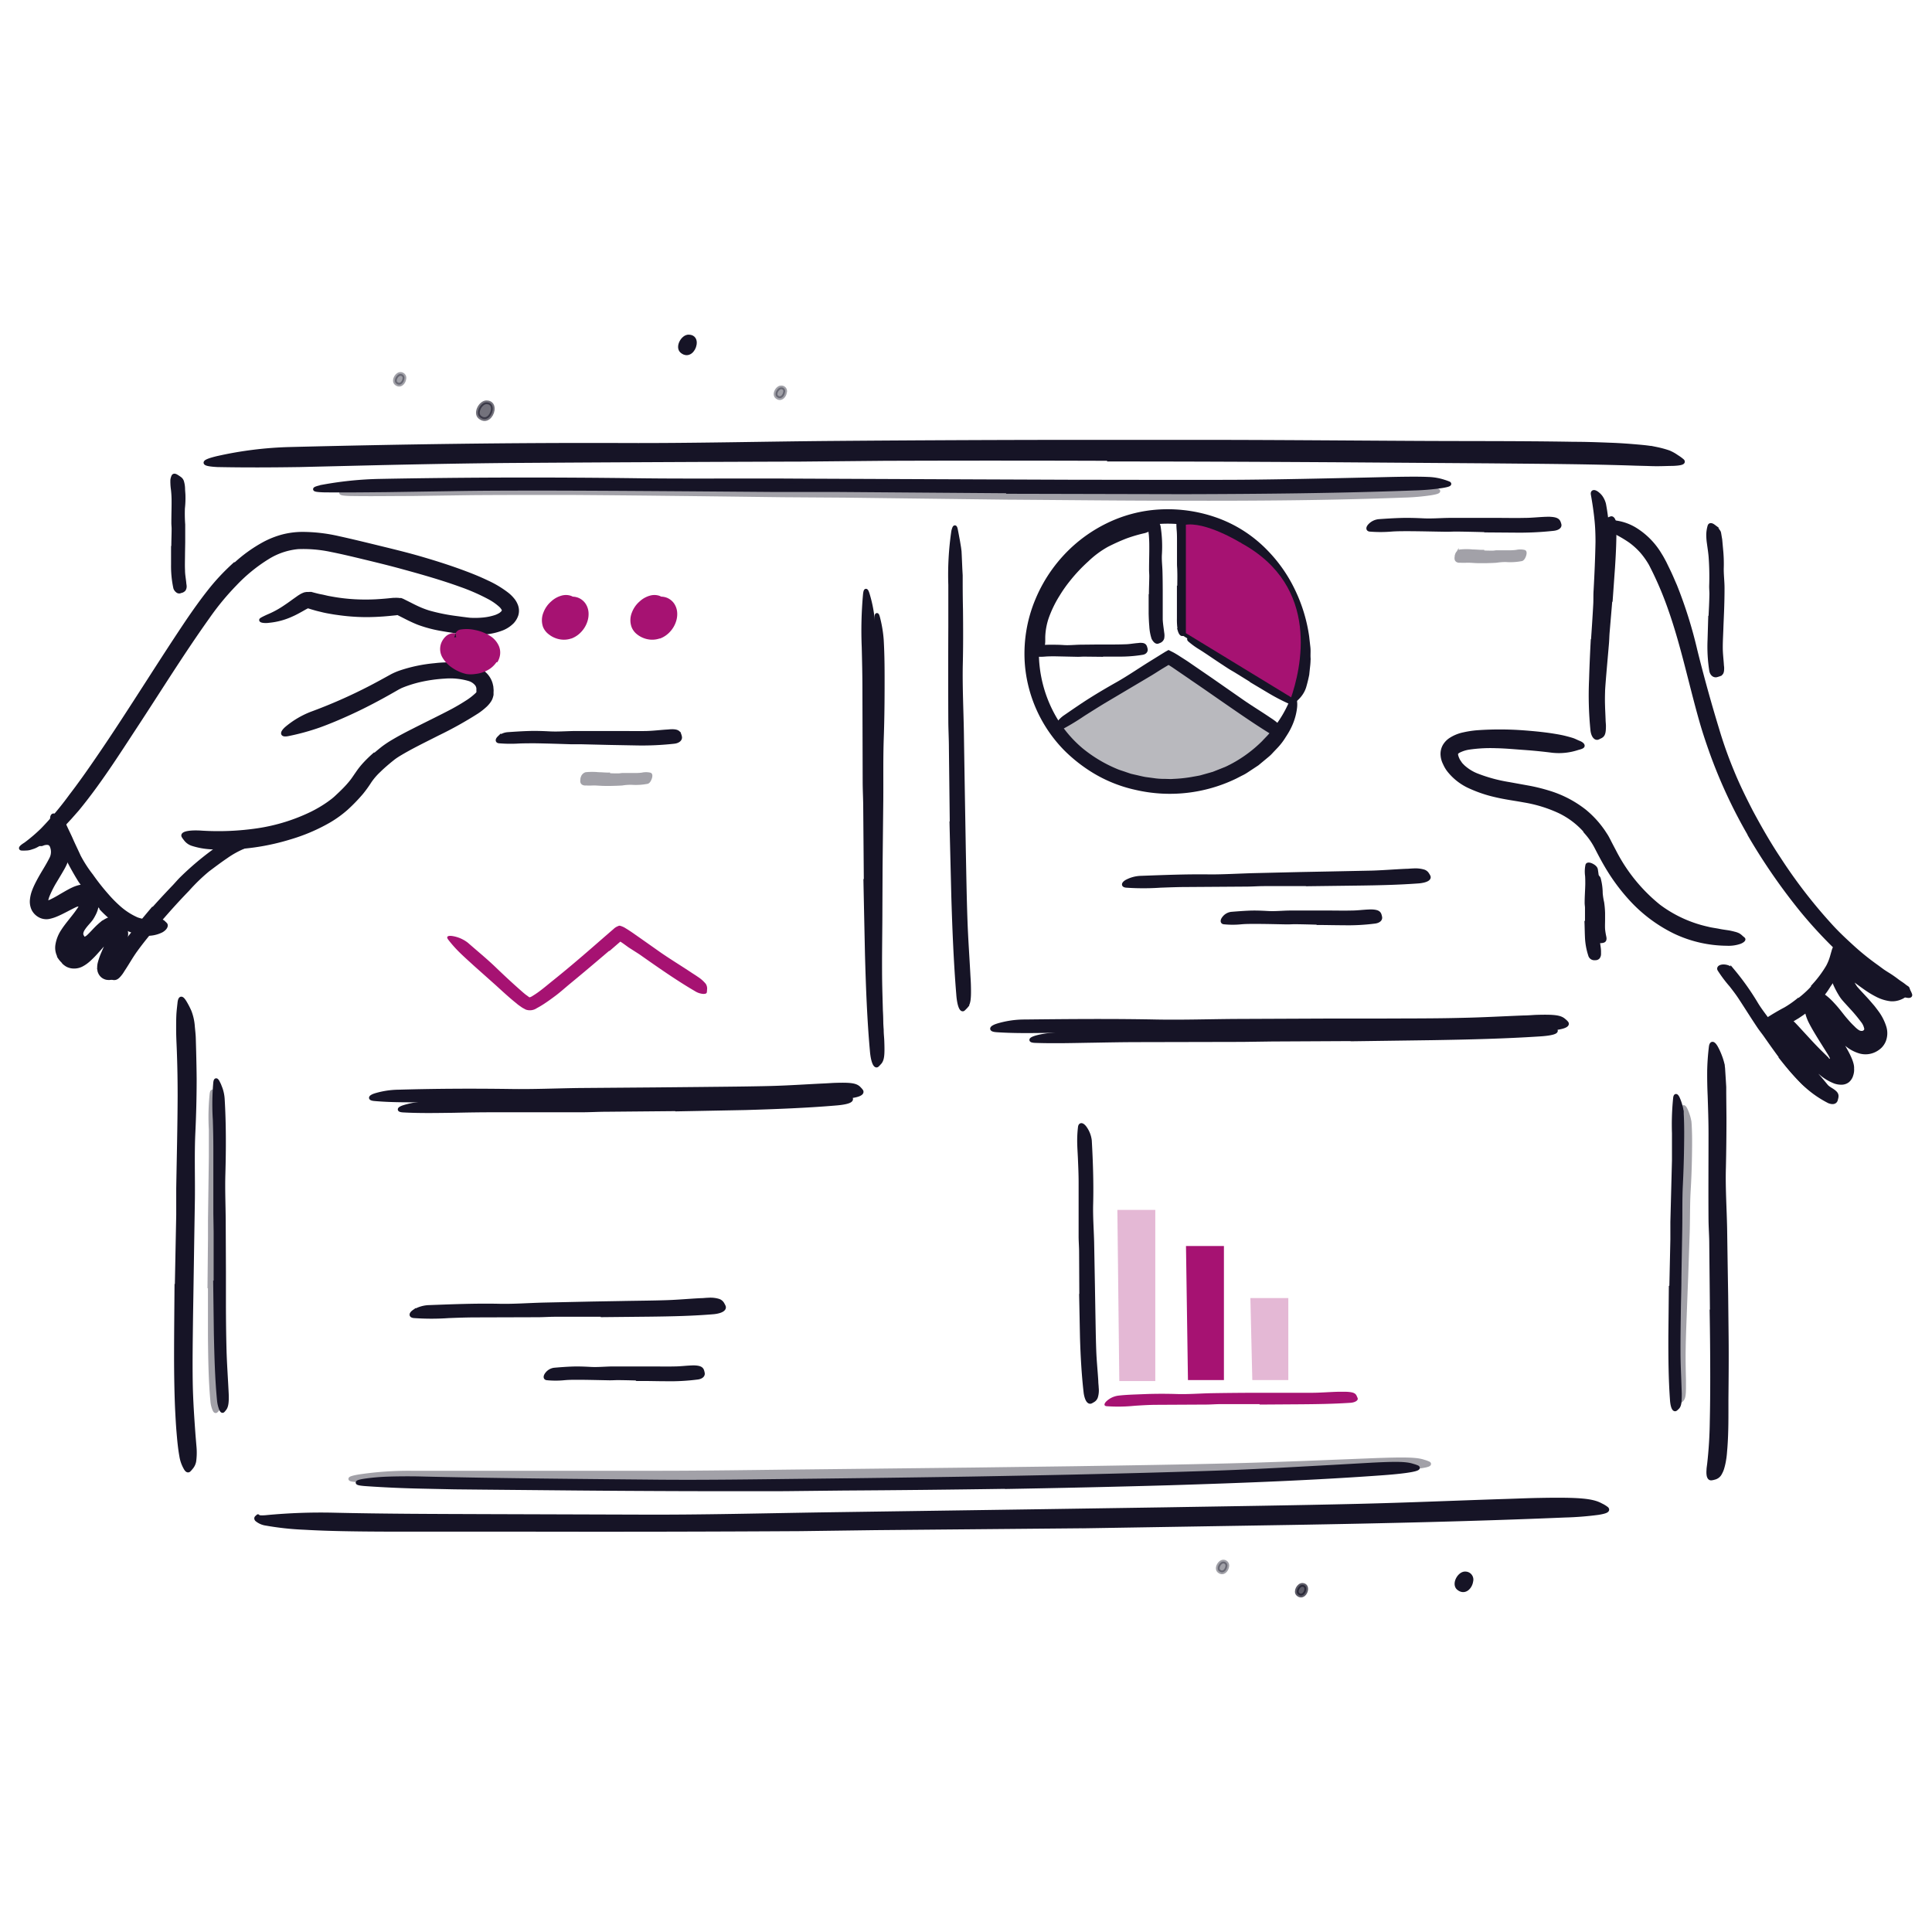 <?xml version="1.0" encoding="UTF-8" standalone="no"?>
<svg xmlns:inkscape="http://www.inkscape.org/namespaces/inkscape" xmlns:sodipodi="http://sodipodi.sourceforge.net/DTD/sodipodi-0.dtd" xmlns="http://www.w3.org/2000/svg" xmlns:svg="http://www.w3.org/2000/svg" xmlns:rdf="http://www.w3.org/1999/02/22-rdf-syntax-ns#" xmlns:cc="http://creativecommons.org/ns#" xmlns:dc="http://purl.org/dc/elements/1.1/" width="520" height="520" viewBox="0 0 520 520" version="1.1" id="svg1605">
  <defs id="defs1446">
    <style id="style1444">.cls-1,.cls-2,.cls-4,.cls-5,.cls-6,.cls-7{fill:#231f20;}.cls-1,.cls-7{opacity:0.3;}.cls-3,.cls-5{opacity:0.4;}.cls-4{opacity:0.6;}.cls-6{opacity:0.7;}.cls-7{stroke:#231f20;stroke-miterlimit:10;}</style>
  </defs>
  <title id="title1448">Notioly New upgrade</title>
  <g id="n.121_Webflow" data-name="n.121 Webflow" style="stroke:#253876;stroke-opacity:1;fill:#161426;fill-opacity:1">
    <path class="cls-1" d="M283.78,196.27,314.26,176l30.48,21.63S310.3,228.64,283.78,196.27Z" id="path1450" style="stroke:#161426;stroke-opacity:1;fill:#161426;fill-opacity:1"></path>
    <path class="cls-2" d="M47.55,346.41,47.93,327c0-2.36,0-4.72,0-7.07.14-8.32.35-16.63.38-24.94,0-3.69-.05-7.4-.18-11.06-.06-2.34-.23-4.7-.22-7.05,0-1.18,0-2.36.05-3.54s.21-2.36.33-3.53c.2-1.48.7-1.3,1.45-.08a21.84,21.84,0,0,1,1.31,2.53,13.85,13.85,0,0,1,.86,3.66c.09,1.2.26,2.4.29,3.6l.1,3.61c.06,2.4.11,4.81.13,7.22,0,4.82-.12,9.65-.35,14.5-.27,5.81-.06,11.84-.12,17.77q-.16,9.78-.31,19.56-.09,6-.19,12c-.07,6.07-.18,12.18-.08,18.2.09,4.68.41,9.27.74,13.86l.25,3a17.4,17.4,0,0,1-.06,4,3.65,3.65,0,0,1-.91,1.87,4.86,4.86,0,0,1-.55.61c-.31.22-.64,0-1-.7a9.39,9.39,0,0,1-1.08-3.16c-.38-2.09-.57-4.21-.75-6.33s-.29-4.29-.4-6.45c-.19-4.34-.25-8.72-.27-13.11,0-6.52.07-13.07.12-19.6Z" id="path1452" style="stroke:#161426;stroke-opacity:1;fill:#161426;fill-opacity:1"></path>
    <path class="cls-2" d="M46.61,147.08c0-1.58.08-3.16.08-4.75,0-.57-.08-1.15-.07-1.73,0-2,.08-4.08.06-6.12a27,27,0,0,0-.17-2.71,14.59,14.59,0,0,1-.15-1.74,8.65,8.65,0,0,1,0-.88,3.71,3.71,0,0,1,.25-.89c.15-.38.49-.33,1,0a10.41,10.41,0,0,1,.87.59,1.66,1.66,0,0,1,.56.86,7.33,7.33,0,0,1,.27,1.74c0,.59.08,1.17.1,1.77a25.34,25.34,0,0,1-.14,3.58,40.15,40.15,0,0,0,.08,4.38c0,1.6,0,3.21,0,4.82l-.05,3c0,1.5-.07,3,0,4.49,0,1.15.23,2.29.34,3.43,0,.25.08.5.09.75a1.53,1.53,0,0,1-.22,1,1.47,1.47,0,0,1-.74.43c-.15,0-.29.1-.42.13a.77.77,0,0,1-.64-.21,1.64,1.64,0,0,1-.56-.79,27.86,27.86,0,0,1-.61-6.29v-4.77Z" id="path1454" style="stroke:#161426;stroke-opacity:1;fill:#161426;fill-opacity:1"></path>
    <path class="cls-2" d="M298.51,123.53q-30.39-.11-60.77,0l-22.16.21q-39.08.11-78.14.37c-11.55.1-23.17.32-34.64.57l-22.12.53c-7.38.11-14.76.15-22.13,0-4.62-.24-4-1-.12-1.94a100.15,100.15,0,0,1,19.49-2.45c30.08-.75,60.15-1.2,90.5-1.08,18.14.07,37-.41,55.58-.56q30.62-.25,61.24-.29h37.69c19,0,38.14.17,57,.27,14.68.09,29.08,0,43.62.25,3.2,0,6.34.11,9.58.24,3,.1,5.48.3,7.57.48,1,.09,2,.18,2.83.29s1.63.24,2.32.39a26.25,26.25,0,0,1,3.34.91,11.23,11.23,0,0,1,2.16,1.21,11,11,0,0,1,1.51,1.1c.46.54-.56.79-2.69.87-1.05,0-2.43.07-4.09.08q-1.25,0-2.67-.06l-3.06-.08c-12.86-.44-26.17-.5-39.66-.63l-40.89-.29c-20.38-.12-40.86-.22-61.3-.21Z" id="path1456" style="stroke:#161426;stroke-opacity:1;fill:#161426;fill-opacity:1"></path>
    <path class="cls-2" d="M460.73,352.76l-.18-17.94c0-2.18-.18-4.36-.2-6.54-.06-7.7,0-15.4,0-23.1,0-3.42-.12-6.85-.23-10.24q-.15-3.26-.13-6.54a62.47,62.47,0,0,1,.45-6.54c.15-1.36.74-1.18,1.43,0a17.6,17.6,0,0,1,1.09,2.36c.19.49.37,1,.53,1.59l.23.87c0,.3.07.6.09.92l.21,3.32.1,1.66,0,1.66.06,6.66q0,6.66-.15,13.38c-.16,5.35.22,10.92.33,16.4q.13,9,.28,18.08l.12,11.14c.06,5.63,0,11.28-.05,16.88,0,4.36.05,8.64-.29,13-.09,1-.13,1.91-.3,2.9a16.73,16.73,0,0,1-.49,2.28,6.29,6.29,0,0,1-.62,1.52,2.35,2.35,0,0,1-1.62,1.29,3.55,3.55,0,0,1-.85.17c-.42,0-.65-.43-.73-1.09a6.49,6.49,0,0,1,0-1.19c0-.46.1-1,.17-1.6a112.7,112.7,0,0,0,.71-11.32c.09-3.92.12-7.92.12-11.94,0-6-.05-12-.16-18Z" id="path1458" style="stroke:#161426;stroke-opacity:1;fill:#161426;fill-opacity:1"></path>
    <path class="cls-2" d="M460.35,166c.1-2,.21-4.1.24-6.14,0-.75-.08-1.49-.06-2.23a73.4,73.4,0,0,0-.16-7.85c-.1-1.17-.29-2.36-.45-3.55a16.08,16.08,0,0,1-.18-2.3,9,9,0,0,1,.35-2.3c.12-.48.58-.41,1.13,0a6.11,6.11,0,0,1,.85.8,4.45,4.45,0,0,1,.42.53c.07.09.11.19.18.29a2.63,2.63,0,0,1,.08.3l.18,1.09.1.55.05.54.2,2.21a38,38,0,0,1,.18,4.69c-.07,1.9.21,3.84.2,5.75,0,2.11-.05,4.2-.13,6.29l-.16,3.85c-.05,1.95-.19,3.9-.18,5.82,0,1.5.19,3,.29,4.46,0,.33.08.65.08,1,0,1.22-.19,1.6-1.07,1.83a4.47,4.47,0,0,1-.57.16c-.62.09-1.22-.42-1.37-1.31a41.45,41.45,0,0,1-.46-8.22l.18-6.21Z" id="path1460" style="stroke:#161426;stroke-opacity:1;fill:#161426;fill-opacity:1"></path>
    <path class="cls-2" d="M291.25,410.84l-55.57.5-20.27.27q-35.73.21-71.45.14l-31.69,0c-6.74,0-13.49,0-20.25-.14-3.38-.07-6.77-.18-10.15-.38a76.21,76.21,0,0,1-10.2-1.1,5.05,5.05,0,0,1-2.57-1.11.5.5,0,0,1-.16-.39.47.47,0,0,1,.12-.22c.12-.09.21-.18.28-.24s.08-.11.09-.09.09.21.38.25a11.05,11.05,0,0,0,2.1-.05,154.68,154.68,0,0,1,17.76-.64c13.7.32,27.44.34,41.21.39l41.42.13c16.58.08,33.84-.38,50.8-.63l56-.81,34.44-.52c17.38-.29,34.85-.53,52.11-.94,13.41-.32,26.55-.9,39.82-1.32,2.92-.09,5.78-.22,8.73-.27,10.92-.21,14.44.14,16.77,1.45a7.48,7.48,0,0,1,1.51.93c.47.52-.36.87-2.32,1.18a84,84,0,0,1-9,.71c-23.66,1-48.66,1.58-73.76,2l-56.06.91Z" id="path1462" style="stroke:#161426;stroke-opacity:1;fill:#161426;fill-opacity:1"></path>
    <path class="cls-2" d="M233,237.16l-.16-19.53c0-2.37-.14-4.74-.15-7.12l-.07-25.1c0-3.72-.09-7.45-.18-11.13a107.92,107.92,0,0,1,.34-14.26c.16-1.51.43-1.25.81,0a35.78,35.78,0,0,1,1.29,6.24l.26,3.61.12,1.81.06,1.81c.05,2.42.11,4.83.17,7.25.1,4.84.13,9.69,0,14.56-.1,5.83.2,11.89.29,17.85q.15,9.83.28,19.67.09,6,.17,12.1c.11,6.11.17,12.25.37,18.31.15,4.71.49,9.33.74,14,0,1,.14,2,.17,3.07.14,3.83,0,5.08-.9,5.91a3.9,3.9,0,0,1-.53.54c-.56.36-1.23-1.18-1.45-4-.75-8.31-1.08-17.09-1.32-25.9-.14-6.55-.28-13.13-.41-19.7Z" id="path1464" style="stroke:#161426;stroke-opacity:1;fill:#161426;fill-opacity:1"></path>
    <path class="cls-2" d="M256.13,221.27l-.23-19.82c0-2.41-.14-4.82-.16-7.23q-.06-12.75,0-25.49c0-3.77,0-7.56,0-11.31a80.12,80.12,0,0,1,.82-14.48c.39-1.57.61-1.2.82.06.14.65.29,1.54.5,2.63l.29,1.76.13,1,.05,1,.16,3.66.1,1.83v1.83q0,3.67.08,7.35c.05,4.9.07,9.82-.05,14.77-.12,5.91.18,12.06.29,18.11q.15,10,.32,20l.21,12.28c.13,6.2.22,12.43.44,18.58.17,4.79.51,9.47.76,14.2.05,1,.13,2.06.16,3.11.11,3.91-.07,5.17-1,6a5.5,5.5,0,0,1-.55.54c-.57.34-1.19-1.21-1.39-4.05-.69-8.41-1.06-17.32-1.33-26.27-.16-6.64-.33-13.32-.49-20Z" id="path1466" style="stroke:#161426;stroke-opacity:1;fill:#161426;fill-opacity:1"></path>
    <path class="cls-2" d="M180.66,296.44l-20.18-.05c-2.46,0-4.91.1-7.36.07l-26-.28c-3.84,0-7.7,0-11.51,0-4.9,0-9.81.1-14.72-.33-1.53-.12-1.3-.59,0-1.06a22.8,22.8,0,0,1,6.48-1c10-.29,19.94-.33,30-.19,6,.1,12.29-.17,18.45-.26l20.33-.16,12.51-.12c6.31-.07,12.66-.11,18.92-.27,4.88-.13,9.65-.47,14.47-.69,1.06-.05,2.09-.14,3.17-.16,4-.11,5.27.14,6.1,1.09a4.42,4.42,0,0,1,.55.65c.33.74-1.24,1.3-4.12,1.54-8.58.71-17.66,1-26.78,1.14l-20.36.16Z" id="path1468" style="stroke:#161426;stroke-opacity:1;fill:#161426;fill-opacity:1"></path>
    <path class="cls-2" d="M361.64,277.86,338,277.69l-8.62,0-30.4-.29c-4.49,0-9,0-13.47.06-5.74.05-11.47.25-17.25-.14-1.82-.13-1.51-.72,0-1.27a25.13,25.13,0,0,1,7.58-1.15c11.68-.13,23.38-.23,35.17,0,7.06.14,14.4-.1,21.61-.15l23.81-.1,14.66,0c7.39-.05,14.82,0,22.16-.19,5.71-.11,11.3-.43,16.94-.65,1.24,0,2.46-.14,3.71-.17,4.64-.12,6.14.12,7.13,1.06a3.71,3.71,0,0,1,.66.65c.45.73-1.44,1.34-4.83,1.58-10.07.7-20.71.87-31.38,1l-23.85.07Z" id="path1470" style="stroke:#161426;stroke-opacity:1;fill:#161426;fill-opacity:1"></path>
    <path class="cls-2" d="M428.69,172.72c.23-3.38.46-6.76.64-10.14.06-1.23,0-2.47.09-3.7.24-4.34.43-8.68.51-13,0-1.92-.06-3.85-.25-5.74-.23-2.41-.6-4.83-1-7.07-.13-.71.3-.86,1-.42a4.81,4.81,0,0,1,1.19,1.12,5.86,5.86,0,0,1,.88,1.9,55.13,55.13,0,0,1,.91,7.7c.07,1.28.11,2.55.1,3.83s0,2.55-.12,3.83c-.2,3.05-.07,6.22-.16,9.33-.1,3.42-.26,6.84-.41,10.25l-.3,6.31c-.14,3.17-.33,6.37-.36,9.53,0,2.45.15,4.86.24,7.29,0,.53.08,1.05.09,1.59,0,2-.2,2.63-1.14,3a4.47,4.47,0,0,1-.59.28c-.62.18-1.29-.65-1.44-2.11a93.33,93.33,0,0,1-.37-13.54c.1-3.42.25-6.84.43-10.26Z" id="path1472" style="stroke:#161426;stroke-opacity:1;fill:#161426;fill-opacity:1"></path>
    <path class="cls-2" d="M297.65,144.74a36.33,36.33,0,0,0-18.3,26.68,35.34,35.34,0,0,0,4.72,22.17,32.78,32.78,0,0,0,7,8.21,37.59,37.59,0,0,0,9.31,5.59c.83.37,1.72.6,2.57.91l1.3.44,1.34.31c.89.19,1.77.43,2.67.58L311,210a19.69,19.69,0,0,0,2.43.14c.81,0,1.63.08,2.44,0a37.77,37.77,0,0,0,4.86-.51c.8-.15,1.6-.27,2.39-.44l2.35-.66,1.16-.33,1.13-.45,2.25-.89a35.82,35.82,0,0,0,10.07-7.06c.69-.76,1.44-1.46,2.09-2.26l1.86-2.45a32.11,32.11,0,0,0,3.1-5.32c.55-1.16.92-1.63,1.19-1.49s.41.87.3,2.06a15.78,15.78,0,0,1-1.28,4.72,17.76,17.76,0,0,1-1.6,2.88,16.61,16.61,0,0,1-2.26,3l-1.19,1.25a10,10,0,0,1-1.24,1.2l-2.65,2.2-2.88,1.9a11,11,0,0,1-1.5.84l-1.53.79a40.44,40.44,0,0,1-26.71,3,37,37,0,0,1-12.56-5.29,41.13,41.13,0,0,1-6.4-5.2,36.86,36.86,0,0,1-10.43-22.32,37.32,37.32,0,0,1,2.79-17.91,39.55,39.55,0,0,1,10.6-14.63,39,39,0,0,1,9.43-6A36.57,36.57,0,0,1,310,137.8a39,39,0,0,1,16.68,1.78,35,35,0,0,1,14.12,8.92,39,39,0,0,1,7.35,10.57,42.1,42.1,0,0,1,3.72,12.3c.11.95.21,1.89.32,2.83s0,1.89.05,2.85a17.09,17.09,0,0,1-.14,2.46q-.12,1.11-.21,2c-.24,1.22-.49,2.19-.72,3a6.82,6.82,0,0,1-.79,1.86,7.68,7.68,0,0,1-1.64,1.9c-.38.22-.49-.4-.34-1.63.05-.62.23-1.38.36-2.3s.25-2,.42-3.2a39.7,39.7,0,0,0-3.94-21.36,34.31,34.31,0,0,0-15.27-15.75,36.29,36.29,0,0,0-16.21-3.58,33.84,33.84,0,0,0-16,4.31Z" id="path1474" style="stroke:#161426;stroke-opacity:1;fill:#161426;fill-opacity:1"></path>
    <path class="cls-2" d="M309.73,160.05c0-1.66.09-3.33.1-5,0-.61-.07-1.22-.06-1.83,0-2.14.08-4.3.06-6.45,0-1-.05-1.91-.12-2.85a16.5,16.5,0,0,1-.11-3.65c.06-.39.56-.37,1.09-.08a2.27,2.27,0,0,1,1.19,1.54,34.36,34.36,0,0,1,.35,7.46c-.1,1.51.11,3.06.15,4.59.05,1.69.06,3.38.07,5.07V162c0,1.57,0,3.15,0,4.71.05,1.22.26,2.4.4,3.6a4.29,4.29,0,0,1,.07.79,4.82,4.82,0,0,1-.06.63,1.38,1.38,0,0,1-.22.42,1.41,1.41,0,0,1-.67.47,3.57,3.57,0,0,1-.38.14c-.38.09-.8-.31-1.17-1a12.64,12.64,0,0,1-.59-3.27c-.1-1.1-.14-2.22-.17-3.35,0-1.67,0-3.35,0-5Z" id="path1476" style="stroke:#161426;stroke-opacity:1;fill:#161426;fill-opacity:1"></path>
    <path class="cls-2" d="M317.36,158.42c0-1.61.06-3.22,0-4.84,0-.59-.07-1.18-.07-1.77l0-6.26c0-.93,0-1.86-.08-2.78a19.13,19.13,0,0,1,0-3.55c.09-.74,1.51.17,1.64,1.51a54,54,0,0,1,.24,7.21c-.06,1.45.12,3,.18,4.44.05,1.64.09,3.28.09,4.92v3c0,1.53-.06,3.06-.1,4.58,0,1.18.08,2.34.1,3.52a5,5,0,0,1,0,.77,1.93,1.93,0,0,1-.29,1,1,1,0,0,1-.53.4,1.31,1.31,0,0,1-.29.11c-.28.07-.56-.35-.77-1.06a17.49,17.49,0,0,1-.21-3.16c0-1.07,0-2.15,0-3.23,0-1.61,0-3.23,0-4.85Z" id="path1478" style="stroke:#161426;stroke-opacity:1;fill:#161426;fill-opacity:1"></path>
    <path class="cls-2" d="M296.47,176.28l-4.71-.05c-.57,0-1.14.06-1.72.05l-6.08-.13c-.9,0-1.8,0-2.69.07a14.76,14.76,0,0,1-3.45-.09c-.36-.07-.31-.48,0-.91a2.27,2.27,0,0,1,1.5-1,30.91,30.91,0,0,1,3.47-.19c1.17,0,2.33,0,3.51.09,1.41.09,2.87-.06,4.31-.1l4.75-.05h2.93c1.48,0,3,0,4.44-.06,1.14,0,2.26-.22,3.4-.32.25,0,.49-.07.75-.07.93,0,1.23.14,1.41.8a3.54,3.54,0,0,1,.11.44c.08.5-.31.92-1,1a37,37,0,0,1-6.19.47l-4.73,0Z" id="path1480" style="stroke:#161426;stroke-opacity:1;fill:#161426;fill-opacity:1"></path>
    <path class="cls-2" d="M336.91,183.23l-4.3-2.66c-.53-.32-1.07-.61-1.59-.94-1.83-1.18-3.64-2.39-5.44-3.61-.8-.54-1.62-1.08-2.43-1.59a20.42,20.42,0,0,1-3-2.17c-.57-.51.93-.91,2.11-.19,2.11,1.29,4.23,2.55,6.29,4,1.23.87,2.65,1.54,4,2.3,1.48.83,2.94,1.7,4.4,2.56l2.7,1.59c1.37.79,2.73,1.63,4.1,2.4,1.07.61,2.17,1.11,3.25,1.68.24.12.48.23.71.37.86.52,1.05.81.91,1.4,0,.13-.05.28-.09.4-.16.41-.71.5-1.38.21a54.62,54.62,0,0,1-5.89-3.1l-4.35-2.59Z" id="path1482" style="stroke:#161426;stroke-opacity:1;fill:#161426;fill-opacity:1"></path>
    <path class="cls-2" d="M320.67,182.52l-4.58-3.13c-.38-.26-.76-.51-1.14-.74l-.29-.19s-.08-.07-.12-.07a.56.56,0,0,0-.13.07l-.41.24-1.2.72c-1.16.7-2.29,1.46-3.46,2.15L297,188.89c-1.81,1.1-3.62,2.25-5.4,3.37a64.09,64.09,0,0,1-7,4.15c-.77.37-.84,0-.44-.69a9.45,9.45,0,0,1,.93-1.32,7,7,0,0,1,1.58-1.47c2.29-1.57,4.56-3.15,6.91-4.63s4.74-2.88,7.17-4.25c2.9-1.64,5.77-3.61,8.67-5.42l2.39-1.48,1.19-.74.91-.56.49-.27.12-.07.12.06.26.13c.33.17.67.33,1,.52l.67.4c.42.25.81.52,1.21.77.8.51,1.58,1,2.37,1.56l5.73,3.93,8.61,6c2.23,1.54,4.5,2.92,6.73,4.42.49.34,1,.65,1.47,1a8.73,8.73,0,0,1,1.73,1.64,1.86,1.86,0,0,1,.32,1.26,3.58,3.58,0,0,1,0,.49c-.06.21-.32.22-.77.15a5,5,0,0,1-1.71-.71c-4-2.45-8.15-5.32-12.29-8.18-3.07-2.12-6.15-4.29-9.25-6.38Z" id="path1484" style="stroke:#161426;stroke-opacity:1;fill:#161426;fill-opacity:1"></path>
    <path class="cls-2" d="M352.75,238,340.2,238c-1.52,0-3,.12-4.57.13l-16.14.11c-2.39,0-4.79.1-7.15.18a67,67,0,0,1-9.18,0c-1-.09-.8-.61,0-1.12a8.75,8.75,0,0,1,4-1.07c6.17-.22,12.37-.48,18.64-.38,3.74,0,7.64-.23,11.46-.34l12.64-.3,7.79-.15,11.77-.24c3-.1,6-.35,9-.48.67,0,1.32-.09,2-.1a8,8,0,0,1,2.64.26,1.82,1.82,0,0,1,1.13.89,3.27,3.27,0,0,1,.32.57c.2.62-.83,1.12-2.61,1.3-5.3.4-10.92.53-16.57.6l-12.64.16Z" id="path1486" style="stroke:#161426;stroke-opacity:1;fill:#161426;fill-opacity:1"></path>
    <path class="cls-2" d="M162.23,353.91l-12.85,0c-1.56,0-3.12.12-4.68.12l-16.54.05c-2.44,0-4.9.09-7.33.18a65.71,65.71,0,0,1-9.41,0c-1-.1-.81-.69,0-1.26a8.18,8.18,0,0,1,4.09-1.23c6.32-.23,12.68-.5,19.1-.35,3.83.07,7.82-.23,11.74-.33l13-.28,8-.14c4-.08,8.07-.1,12.07-.23,3.1-.1,6.15-.39,9.24-.54.68,0,1.35-.1,2-.11a7.55,7.55,0,0,1,2.71.28,1.91,1.91,0,0,1,1.16,1,4.24,4.24,0,0,1,.32.64c.2.72-.86,1.29-2.68,1.5-5.42.47-11.17.6-17,.67l-12.95.13Z" id="path1488" style="stroke:#161426;stroke-opacity:1;fill:#161426;fill-opacity:1"></path>
    <path class="cls-2" d="M355.08,248.4c-2.16-.07-4.33-.12-6.49-.15-.79,0-1.58.07-2.37.05-2.78-.05-5.57-.13-8.36-.13-1.24,0-2.48,0-3.71.1a22.94,22.94,0,0,1-4.76,0c-.5-.08-.42-.61,0-1.15a3,3,0,0,1,2.05-1.2c1.59-.13,3.19-.25,4.8-.32s3.23,0,4.86.09c1.95.13,4-.09,5.95-.12,2.18,0,4.37,0,6.56,0h4c2,0,4.09.05,6.12,0,1.58,0,3.13-.22,4.71-.28a9.2,9.2,0,0,1,1.05,0c1.32.11,1.73.4,1.91,1.15a3.1,3.1,0,0,1,.11.51c.05.57-.53,1-1.43,1.13a56,56,0,0,1-8.49.45c-2.17,0-4.35-.06-6.53-.07Z" id="path1490" style="stroke:#161426;stroke-opacity:1;fill:#161426;fill-opacity:1"></path>
    <path class="cls-2" d="M172.86,371.11c-2.16-.07-4.33-.13-6.49-.15-.79,0-1.58.06-2.37.05-2.78-.05-5.57-.13-8.36-.14-1.24,0-2.48,0-3.71.11a23.65,23.65,0,0,1-4.76,0c-.5-.08-.42-.61,0-1.16a3,3,0,0,1,2-1.19c1.59-.14,3.19-.26,4.8-.32s3.23,0,4.86.09c1.95.12,4-.09,5.95-.12,2.18,0,4.37,0,6.56,0l4,0c2,0,4.09.05,6.12,0,1.58,0,3.13-.21,4.71-.27a9.21,9.21,0,0,1,1,0c1.32.11,1.74.4,1.91,1.15a3.21,3.21,0,0,1,.11.52c.05.56-.53,1-1.43,1.12a57.33,57.33,0,0,1-8.49.46c-2.17,0-4.35-.07-6.53-.07Z" id="path1492" style="stroke:#161426;stroke-opacity:1;fill:#161426;fill-opacity:1"></path>
    <path class="cls-2" d="M399.79,142.73c-2.62-.07-5.24-.13-7.87-.16-.95,0-1.91.07-2.87.05-3.37-.05-6.75-.14-10.12-.15-1.5,0-3,0-4.49.11a34.61,34.61,0,0,1-5.76,0c-.6-.07-.51-.61,0-1.15a3.89,3.89,0,0,1,2.49-1.2c1.94-.14,3.89-.26,5.84-.32s3.91,0,5.88.09c2.35.13,4.8-.08,7.2-.11l7.94,0h4.89c2.47,0,5,.06,7.41,0,1.9,0,3.78-.22,5.69-.29.42,0,.83-.05,1.26,0,1.58.09,2.11.41,2.34,1.16a3.63,3.63,0,0,1,.15.51c.07.57-.62,1-1.7,1.11a84.76,84.76,0,0,1-10.34.48l-7.91-.06Z" id="path1494" style="stroke:#161426;stroke-opacity:1;fill:#161426;fill-opacity:1"></path>
    <g class="cls-3" id="g1498" style="stroke:#161426;stroke-opacity:1;fill:#161426;fill-opacity:1">
      <path class="cls-2" d="M399.09,148.64c.91.06,1.83.07,2.76.06.34,0,.68-.09,1-.09l3.66,0a14.53,14.53,0,0,0,1.62-.11,4.85,4.85,0,0,1,2.11,0c.22.06.18.55,0,1.05s-.48,1-.85,1a15.9,15.9,0,0,1-4.1.22,16,16,0,0,0-2.57.2c-.95.06-1.92.09-2.88.11l-1.79,0c-.91,0-1.82-.1-2.74-.12-.71,0-1.43.06-2.18,0a2.83,2.83,0,0,1-.5,0c-.61-.11-.72-.44-.6-1.13,0-.15,0-.3.08-.44a1.37,1.37,0,0,1,.9-1,16.52,16.52,0,0,1,3.37,0c.87,0,1.76.11,2.68.1Z" id="path1496" style="stroke:#161426;stroke-opacity:1;fill:#161426;fill-opacity:1"></path>
    </g>
    <g class="cls-3" id="g1502" style="stroke:#161426;stroke-opacity:1;fill:#161426;fill-opacity:1">
      <path class="cls-2" d="M163.77,208.59c.91.06,1.84.07,2.77.06.34,0,.67-.09,1-.09l3.66,0a14.87,14.87,0,0,0,1.63-.11,4.8,4.8,0,0,1,2.1,0c.22.06.19.55,0,1.05s-.48,1-.85,1a16.24,16.24,0,0,1-4.09.23,15.09,15.09,0,0,0-2.58.19c-1,.06-1.91.09-2.88.11l-1.79,0c-.91,0-1.82-.1-2.73-.12-.71,0-1.44.07-2.18,0a2.75,2.75,0,0,1-.5,0c-.62-.11-.73-.44-.61-1.13,0-.15,0-.3.08-.44a1.41,1.41,0,0,1,.9-1,16.52,16.52,0,0,1,3.37,0c.88,0,1.77.11,2.68.1Z" id="path1500" style="stroke:#161426;stroke-opacity:1;fill:#161426;fill-opacity:1"></path>
    </g>
    <path class="cls-2" d="M154.88,162.33c-4.89-4.44-11.25,5.4-5.29,7.84,6.27,2.57,10.35-8.43,2.77-8.16" id="path1504" style="stroke:none;stroke-opacity:1;fill:#a61272;fill-opacity:1"></path>
    <path class="cls-2" d="M153.79,171.84a6.12,6.12,0,0,1-3.25.21,6.66,6.66,0,0,1-2.84-1.32,4.77,4.77,0,0,1-1.52-1.93,5.48,5.48,0,0,1,.11-4,7.38,7.38,0,0,1,2.08-2.94,6.74,6.74,0,0,1,2.85-1.57,4.36,4.36,0,0,1,2.21,0,3.38,3.38,0,0,1,1.77,1.19c.28.35-.19.7-.78,1a4.59,4.59,0,0,1-1.62.5,2.71,2.71,0,0,0-1.92.38,6.69,6.69,0,0,0-1.93,1.81,2.81,2.81,0,0,0-.49,1.55,2.41,2.41,0,0,0,.38,1.36,3.51,3.51,0,0,0,3.13,1.38,3.67,3.67,0,0,0,2.12-1,4.32,4.32,0,0,0,1.49-3.33,1.82,1.82,0,0,0-.49-1.12,2.06,2.06,0,0,0-1-.49l-.51-.08c-.67-.13-.92-.23-1.12-1.07,0-.18-.11-.35-.14-.5a1.11,1.11,0,0,1,1.15-1.25,4.47,4.47,0,0,1,2.15.26,4.32,4.32,0,0,1,2,1.62,4.92,4.92,0,0,1,.79,2.44,6.35,6.35,0,0,1-.3,2.29,7.3,7.3,0,0,1-1.62,2.79,6.9,6.9,0,0,1-2.72,1.85Z" id="path1506" style="stroke:none;stroke-opacity:1;fill:#a61272;fill-opacity:1"></path>
    <path class="cls-2" d="M178.64,162.33c-4.89-4.44-11.25,5.4-5.29,7.84,6.27,2.57,10.35-8.43,2.77-8.16" id="path1508" style="stroke:none;stroke-opacity:1;fill:#a61272;fill-opacity:1"></path>
    <path class="cls-2" d="M177.56,171.84a6.16,6.16,0,0,1-3.26.21,6.66,6.66,0,0,1-2.84-1.32A4.66,4.66,0,0,1,170,168.8a5.48,5.48,0,0,1,.1-4,7.38,7.38,0,0,1,2.08-2.94,6.74,6.74,0,0,1,2.85-1.57,4.36,4.36,0,0,1,2.21,0,3.38,3.38,0,0,1,1.77,1.19c.28.35-.19.7-.78,1a4.59,4.59,0,0,1-1.62.5,2.71,2.71,0,0,0-1.92.38,6.54,6.54,0,0,0-1.92,1.81,2.74,2.74,0,0,0-.5,1.55,2.41,2.41,0,0,0,.38,1.36,3.52,3.52,0,0,0,3.14,1.38,3.68,3.68,0,0,0,2.11-1,4.32,4.32,0,0,0,1.49-3.33,1.71,1.71,0,0,0-.49-1.12,2.06,2.06,0,0,0-.95-.49l-.51-.08c-.66-.13-.92-.23-1.12-1.07,0-.18-.11-.35-.14-.5a1.11,1.11,0,0,1,1.15-1.25,4.47,4.47,0,0,1,2.15.26,4.32,4.32,0,0,1,2,1.62,4.92,4.92,0,0,1,.79,2.44,6.35,6.35,0,0,1-.3,2.29,7.3,7.3,0,0,1-1.62,2.79,6.9,6.9,0,0,1-2.72,1.85Z" id="path1510" style="stroke:none;stroke-opacity:1;fill:#a61272;fill-opacity:1"></path>
    <path class="cls-2" d="M100.69,203.34c.8-.71,1.53-1.31,2.4-2a28.59,28.59,0,0,1,2.73-1.81c1.79-1.06,3.58-2,5.37-2.9,3.58-1.83,7.16-3.54,10.62-5.37,1.26-.68,2.48-1.39,3.64-2.14a17.26,17.26,0,0,0,3-2.31c.21-.27.24-.28.27-.43s0-.38,0-.55a5.47,5.47,0,0,0,0-.59,2.42,2.42,0,0,0-.37-1,4.1,4.1,0,0,0-2.07-1.42,18.2,18.2,0,0,0-6.57-.67,40.2,40.2,0,0,0-6.94,1,34.24,34.24,0,0,0-3.37,1c-.54.19-1.08.4-1.58.62l-.71.36-.78.45c-4,2.3-8.06,4.46-12.2,6.35-2.67,1.22-5.37,2.37-8.12,3.37a62.48,62.48,0,0,1-8.47,2.33c-1.79.36-1.73-.41-.48-1.56a23.76,23.76,0,0,1,6.69-4,138.66,138.66,0,0,0,15.9-7c1.29-.67,2.56-1.35,3.84-2.06l2-1.1a17,17,0,0,1,2.35-1A40.38,40.38,0,0,1,117,179a31,31,0,0,1,9,.23,12.39,12.39,0,0,1,2.37.78,7.31,7.31,0,0,1,2.27,1.54,5.9,5.9,0,0,1,1.48,2.56l.16.71.06.71a3.1,3.1,0,0,1,0,.68l0,.76a5.78,5.78,0,0,1-.29,1,4.14,4.14,0,0,1-.5.85,5.63,5.63,0,0,1-.51.62,5.1,5.1,0,0,1-.52.52,17.09,17.09,0,0,1-2.11,1.65,102.92,102.92,0,0,1-10.68,5.95c-3.57,1.82-7.2,3.56-10.5,5.57-.51.32-1,.64-1.45,1s-.9.72-1.36,1.11c-.93.78-1.82,1.58-2.66,2.41a17,17,0,0,0-2.23,2.64,32.67,32.67,0,0,1-2.23,3.09,46.38,46.38,0,0,1-4,4.14,29.46,29.46,0,0,1-4.74,3.44A48.53,48.53,0,0,1,78,225.46a61.67,61.67,0,0,1-17.29,2.72c-1.28,0-2.55,0-3.85-.08a19.93,19.93,0,0,1-5-.89,3.74,3.74,0,0,1-2-1.44,4.82,4.82,0,0,1-.53-.76c-.3-.73,1.72-1.17,5-.94a72.65,72.65,0,0,0,15-.64A50.26,50.26,0,0,0,83.77,219a34.36,34.36,0,0,0,4.78-2.83c.36-.27.73-.53,1.08-.81s.66-.54,1-.87c.71-.66,1.41-1.32,2.07-2a26.4,26.4,0,0,0,1.83-2.05c.56-.69,1-1.4,1.64-2.3a20.61,20.61,0,0,1,2.12-2.66c.76-.81,1.54-1.56,2.32-2.25Z" id="path1512" style="stroke:#161426;stroke-opacity:1;fill:#161426;fill-opacity:1"></path>
    <path class="cls-2" d="M63.12,152.09a38.73,38.73,0,0,1,8.12-5.85,23.51,23.51,0,0,1,4.85-1.9,21.55,21.55,0,0,1,5.18-.68,43.78,43.78,0,0,1,9.82,1.13c3.16.69,6.16,1.42,9.25,2.17,4.47,1.1,9,2.16,13.39,3.46,3.91,1.15,7.8,2.39,11.65,3.85,1.92.72,3.83,1.51,5.71,2.41a27.33,27.33,0,0,1,5.53,3.34,9.47,9.47,0,0,1,1.28,1.26,5.62,5.62,0,0,1,1.06,1.81,3.89,3.89,0,0,1,.06,2.41,5.22,5.22,0,0,1-1.13,1.9,8.07,8.07,0,0,1-3.14,1.95,16,16,0,0,1-3.23.8,23.4,23.4,0,0,1-6.42.1c-2-.24-4-.51-6.08-.88a35.29,35.29,0,0,1-6.23-1.62c-1-.38-2-.85-2.94-1.31l-2.64-1.34a.92.92,0,0,0-.58,0l-1.11.11c-.76.08-1.54.15-2.31.21-1.54.11-3.08.18-4.63.18A54.74,54.74,0,0,1,90.7,165c-.66-.08-1.31-.2-2-.32s-1.3-.24-1.94-.4-1.29-.3-1.93-.49l-1-.29-.47-.15-.24-.07s-.06,0-.07-.06a1,1,0,0,0-.57.16c-.4.2-.84.46-1.28.71-.88.49-1.8,1-2.75,1.41a18.77,18.77,0,0,1-6.08,1.63,5.39,5.39,0,0,1-1.64,0c-.34-.07-.49-.16-.47-.27s.75-.49,1.87-1a25,25,0,0,0,4.23-2.25c.82-.54,1.69-1.14,2.61-1.82l1.51-1.07.48-.3a4.69,4.69,0,0,1,.84-.41,1.17,1.17,0,0,1,.45-.13,3.4,3.4,0,0,1,.46-.06c.16,0,.31.07.47,0l.24,0,.12,0h.1s0-.07,0,.08l0-.08h.12l.55.15.35.09.71.18c.47.12,1,.22,1.43.3l1.43.33,1.44.26a49.19,49.19,0,0,0,5.81.66,54.53,54.53,0,0,0,5.86,0c1-.06,2-.13,3-.23l1.52-.15.41,0a3,3,0,0,1,.68,0,3.65,3.65,0,0,1,.74.08l.18,0h0c0-.1,0,0,0,0h0l.09,0,.35.13,2,1c.58.3,1.15.59,1.71.85a24.91,24.91,0,0,0,3.34,1.32,50.3,50.3,0,0,0,7.37,1.5l1.93.26c.61.07,1.36.18,1.84.22a22.62,22.62,0,0,0,3.58-.07,15.12,15.12,0,0,0,3.37-.71,7,7,0,0,0,1.31-.64c.31-.26.63-.51.71-.75a.52.52,0,0,0,.08-.52,3.55,3.55,0,0,0-.79-1.08,15.24,15.24,0,0,0-3.12-2.18,54.55,54.55,0,0,0-7.66-3.35c-5.35-1.94-10.91-3.49-16.44-5-3-.81-6.1-1.57-9.17-2.31s-6.16-1.49-9.19-2.09a36.14,36.14,0,0,0-9-.77A18.73,18.73,0,0,0,72,150.09a43.74,43.74,0,0,0-8.74,7.14,70.47,70.47,0,0,0-7.3,8.86c-6.81,9.54-13.06,19.65-19.5,29.45-5,7.63-9.81,15.2-15.61,22.26l-2,2.27c-.68.73-1.35,1.48-2.08,2.2a29.43,29.43,0,0,1-6.35,5c-.4.21-.74.41-1.08.56s-.65.24-.94.33a4.26,4.26,0,0,1-1.49.26,7,7,0,0,1-1.14,0c-.41-.09,0-.54,1.11-1.23a43.94,43.94,0,0,0,4.51-3.85,83.56,83.56,0,0,0,7.67-9.13c2.47-3.21,4.84-6.58,7.18-10,4.71-6.84,9.29-14,13.89-21.14,3.42-5.32,6.86-10.66,10.45-16,1.81-2.65,3.67-5.28,5.7-7.85,1-1.28,2.09-2.56,3.24-3.79s2.28-2.33,3.5-3.45Z" id="path1514" style="stroke:#161426;stroke-opacity:1;fill:#161426;fill-opacity:1"></path>
    <path class="cls-2" d="M122.52,171a3.7,3.7,0,0,0-3.14,4c.3,2.73,4.12,4.73,6.55,5C132.27,180.84,138.52,172,122.52,171Z" id="path1516" style="stroke:#161426;stroke-opacity:1;fill:#a61272;fill-opacity:1"></path>
    <path class="cls-2" d="m 133.63,178.22 a 6.75,6.75 0 0 1 -2.65,2.29 8.67,8.67 0 0 1 -3.11,0.9 7.85,7.85 0 0 1 -2.37,0 10.92,10.92 0 0 1 -3.59,-1.55 8.62,8.62 0 0 1 -2.77,-2.8 4.54,4.54 0 0 1 -0.48,-3.7 4.9,4.9 0 0 1 1.24,-2 3.29,3.29 0 0 1 2.23,-0.95 c 0.55,0 0.4,0.51 0.17,1 a 11.13,11.13 0 0 1 -0.63,1.5 2.68,2.68 0 0 0 -0.53,1.1 2.72,2.72 0 0 0 -0.06,0.55 1.48,1.48 0 0 0 0,0.47 4.53,4.53 0 0 0 1.56,2.33 6.9,6.9 0 0 0 3.88,1.55 5.87,5.87 0 0 0 4.2,-1.34 2.35,2.35 0 0 0 1,-2.06 c -0.19,-1.08 -1.62,-2.05 -3.09,-2.46 a 12.72,12.72 0 0 0 -3.65,-0.35 c -0.27,0 -0.54,0 -0.81,0 a 1.76,1.76 0 0 1 -1,-0.32 1.78,1.78 0 0 1 -0.42,-1 c 0,-0.19 -0.09,-0.37 -0.11,-0.55 a 1,1 0 0 1 0.28,-0.82 1.58,1.58 0 0 1 1,-0.56 10.22,10.22 0 0 1 3.81,0.09 11.76,11.76 0 0 1 4,1.51 6.12,6.12 0 0 1 2.58,2.91 4.55,4.55 0 0 1 0.28,2.28 5.14,5.14 0 0 1 -0.73,2 z" id="path1518" style="fill:#a61272;fill-opacity:1;stroke:none;stroke-opacity:1"></path>
    <path class="cls-2" d="M164,200l-7.51-.18c-.91,0-1.82,0-2.74,0-3.22-.1-6.44-.21-9.66-.26-1.43,0-2.86,0-4.28.05a37.14,37.14,0,0,1-5.48-.05c-.58-.07-.5-.51,0-1a4,4,0,0,1,2.39-1c1.85-.13,3.71-.25,5.57-.31s3.72,0,5.6.1c2.25.12,4.58-.07,6.87-.1h12.23c2.36,0,4.72.05,7.06,0,1.81-.05,3.6-.27,5.41-.39.39,0,.79-.08,1.2-.08,1.49-.05,2.05.28,2.26,1.09a3.06,3.06,0,0,1,.14.56c.05.61-.57,1.11-1.58,1.24a77.69,77.69,0,0,1-9.89.47L164,200Z" id="path1520" style="stroke:#161426;stroke-opacity:1;fill:#161426;fill-opacity:1"></path>
    <path class="cls-2" d="M164,255.88c-3.45,2.94-6.92,5.89-10.45,8.79-1.29,1.06-2.53,2.19-3.87,3.21-1.06.8-2.14,1.59-3.29,2.34-.59.38-1.15.73-1.88,1.11a3.33,3.33,0,0,1-3,.4l-.87-.47c-.29-.18-.45-.31-.63-.43-.36-.25-.71-.5-1-.77-.66-.52-1.29-1.05-1.91-1.59-1.23-1.07-2.43-2.17-3.62-3.26L127.63,260c-1.22-1.12-2.46-2.22-3.65-3.37a33.62,33.62,0,0,1-3.33-3.71c-.64-.84-.12-1.13,1-1a9.06,9.06,0,0,1,4.28,1.82c2.52,2.21,5.12,4.33,7.53,6.65s4.88,4.61,7.33,6.74c.32.27.65.56,1,.79l.43.32.17.13a.34.34,0,0,0,.35,0,2.41,2.41,0,0,0,.53-.27,22.33,22.33,0,0,0,1.89-1.27c1.26-.93,2.51-2,3.76-3,3.53-2.83,7-5.78,10.44-8.77l3.18-2.77,1.6-1.39,1-.86a3.48,3.48,0,0,1,1.24-.78.75.75,0,0,1,.51-.09,5.08,5.08,0,0,1,.51.17,4.86,4.86,0,0,1,1,.51c.77.46,1.08.69,1.56,1l2.64,1.84,5.22,3.68c2.71,1.87,5.47,3.54,8.19,5.35.59.4,1.2.76,1.79,1.18a9.23,9.23,0,0,1,2.15,1.89,2.32,2.32,0,0,1,.35,1.62,4.69,4.69,0,0,1-.06.7c-.1.33-.44.42-1,.4a4.74,4.74,0,0,1-2.2-.75c-5-2.91-10-6.43-15-9.94L169.19,255l-1.38-1-.68-.46-.13-.09h0s0,0,0,0h-.05l-.31.27L164,256Z" id="path1522" style="stroke:none;stroke-opacity:1;fill:#a61272;fill-opacity:1"></path>
    <path class="cls-2" d="M291,348.41,290.94,337c0-1.38-.12-2.76-.13-4.15V318.22c0-2.17-.1-4.35-.19-6.5-.06-1.38-.16-2.76-.19-4.15a30.74,30.74,0,0,1,.21-4.17c.1-.86.65-.74,1.26,0a7.3,7.3,0,0,1,1.46,3.62c.31,5.61.51,11.24.37,16.93-.1,3.4.17,6.93.26,10.41l.21,11.47.12,7.07c.07,3.56.11,7.15.24,10.69.1,2.75.39,5.44.55,8.17,0,.61.1,1.2.11,1.81A6,6,0,0,1,295,376a1.77,1.77,0,0,1-.88,1,3.73,3.73,0,0,1-.55.3c-.61.18-1.13-.75-1.39-2.35-.56-4.8-.85-9.91-1-15-.08-3.82-.15-7.65-.23-11.48Z" id="path1524" style="stroke:#161426;stroke-opacity:1;fill:#161426;fill-opacity:1"></path>
    <path class="cls-2" d="M339,377.92q-5.21,0-10.41,0c-1.27,0-2.53.11-3.8.12l-13.4.07c-2,0-4,.13-5.94.25a43.83,43.83,0,0,1-7.6.12c-.8-.08-.71-.68-.06-1.32a5.76,5.76,0,0,1,3.28-1.53c1.28-.15,2.57-.22,3.86-.28l3.87-.15c2.59-.08,5.18-.08,7.79,0,3.12.11,6.35-.16,9.54-.22,3.5-.06,7-.09,10.52-.11l6.47,0,9.8,0c2.52,0,5-.23,7.52-.28.55,0,1.1,0,1.66,0,2.08.07,2.75.34,3.1,1.23a3.68,3.68,0,0,1,.23.56c.14.56-.75,1.16-2.22,1.2-4.38.29-9,.36-13.72.39l-10.48.07Z" id="path1526" style="stroke:none;stroke-opacity:1;fill:#a61272;fill-opacity:1"></path>
    <path class="cls-2" d="M470.91,224.63a135.65,135.65,0,0,1-10.3-22.16c-1-2.82-1.94-5.61-2.74-8.44-2.85-10-4.91-20.12-8.29-29.78a92,92,0,0,0-5.32-12.44,21.75,21.75,0,0,0-2.38-3.37,19.62,19.62,0,0,0-3-2.74,32.37,32.37,0,0,0-7.44-3.87c-1.67-.66-1.28-1.18.4-1.36a13.15,13.15,0,0,1,3.4.18,13.66,13.66,0,0,1,4.63,1.67,20,20,0,0,1,6.95,7c.45.69.81,1.4,1.2,2.12l1,2.06c.68,1.37,1.25,2.78,1.87,4.18A120.2,120.2,0,0,1,456.33,175c1.73,7,3.73,14.22,5.86,21.2a112.83,112.83,0,0,0,4,11.3c1.5,3.7,3.27,7.3,5.11,10.87,2.33,4.35,4.79,8.66,7.53,12.77a137.16,137.16,0,0,0,13.69,17.77c1.92,2.15,4,4.08,6.1,6s4.31,3.68,6.62,5.32l1.49,1.1c.51.34,1,.66,1.56,1,1,.63,1.75,1.18,2.39,1.67s1.21.81,1.63,1.15a4.62,4.62,0,0,1,1.52,1.8,5,5,0,0,1,.34.8c.15.74-1.81.29-5-1.26a70.59,70.59,0,0,1-13-9.52,121.59,121.59,0,0,1-11.28-12,160.48,160.48,0,0,1-14-20.29Z" id="path1528" style="stroke:#161426;stroke-opacity:1;fill:#161426;fill-opacity:1"></path>
    <path class="cls-2" d="M427.13,224.18a21.89,21.89,0,0,0-7.45-5.8,36.74,36.74,0,0,0-9.47-2.9c-2.47-.46-5-.77-7.61-1.39a35.06,35.06,0,0,1-6.74-2.24,15.14,15.14,0,0,1-6-4.63,9,9,0,0,1-1-1.74,5.79,5.79,0,0,1-.62-2.13,4.43,4.43,0,0,1,.51-2.54,5.24,5.24,0,0,1,1.64-1.75,10.44,10.44,0,0,1,3.63-1.47,26,26,0,0,1,3.53-.54,85.77,85.77,0,0,1,12.21,0c2.57.19,5.13.42,7.69.8,1.27.2,2.55.4,3.81.72.63.16,1.26.33,1.88.52s1.22.54,1.85.78c.78.31,1.12.71,1,.94s-.64.38-1.36.57a15.94,15.94,0,0,1-6.85.72c-2.52-.32-5-.57-7.57-.75s-5-.42-7.54-.47a39.91,39.91,0,0,0-7.25.38,9,9,0,0,0-2.82.9,1.65,1.65,0,0,0-.55.45c-.09.1-.14.3-.09.67a5.79,5.79,0,0,0,.63,1.56l.53.78c.2.25.45.47.67.71a12.11,12.11,0,0,0,3.54,2.25A41.91,41.91,0,0,0,406.2,211l5.18.94a47.23,47.23,0,0,1,5.31,1.3,29.34,29.34,0,0,1,9.83,5.08,26.09,26.09,0,0,1,4.68,5c.34.45.63.94.95,1.41.15.23.31.49.46.77l.39.74c.5,1,1,1.93,1.49,2.86a45.49,45.49,0,0,0,12,14.8,34.16,34.16,0,0,0,13.06,6c1,.27,2.06.38,3.1.59s1.78.29,2.47.4a16.51,16.51,0,0,1,1.68.37,5.13,5.13,0,0,1,1.12.4,4.26,4.26,0,0,1,.75.59c.2.19.46.36.58.5s-.12.45-.89.79a9.26,9.26,0,0,1-3.57.51,33.13,33.13,0,0,1-14.05-3.23,39.5,39.5,0,0,1-11.94-9,52.09,52.09,0,0,1-6.53-8.94c-.93-1.58-1.78-3.22-2.58-4.77a19.25,19.25,0,0,0-2.65-3.91Z" id="path1530" style="stroke:#161426;stroke-opacity:1;fill:#161426;fill-opacity:1"></path>
    <path class="cls-2" d="M479.35,284.52c-1.49-2-2.9-4-4.3-6-.52-.73-1.08-1.41-1.58-2.15-1.75-2.6-3.4-5.26-5.11-7.86-.76-1.16-1.61-2.26-2.45-3.34a35,35,0,0,1-3.16-4.21c-.54-1,2.17-1.39,3.53.18A69,69,0,0,1,472.6,270c1.11,1.88,2.54,3.63,3.82,5.43,1.41,2,2.82,4,4.29,5.88.91,1.19,1.82,2.37,2.78,3.5a56.63,56.63,0,0,0,4.58,5c.65.57,1.33,1.09,2,1.61s1.42,1,2.11,1.44c.3.21.62.4.93.6,1.15.77,1.38,1.2,1.16,2.08-.06.19-.09.41-.16.59-.25.62-1,.72-2,.24a28.22,28.22,0,0,1-7.92-6.08c-1.74-1.82-3.35-3.75-4.89-5.7Z" id="path1532" style="stroke:#161426;stroke-opacity:1;fill:#161426;fill-opacity:1"></path>
    <path class="cls-2" d="M41.06,244.88c1.87-2.11,3.8-4.19,5.76-6.23.71-.75,1.37-1.55,2.11-2.27a78.27,78.27,0,0,1,8.38-7.13c1.32-1,2.67-1.93,4.06-2.82l1.4-.82c.49-.23,1-.5,1.49-.69a8.12,8.12,0,0,1,1.64-.46c.28-.05.57-.09.85-.12s.59,0,.89,0c.74.07.54.84.07,1.62a8.56,8.56,0,0,1-.85,1.13,2.81,2.81,0,0,1-.52.46,2.49,2.49,0,0,1-.62.35,24.66,24.66,0,0,0-4.9,2.71c-1.63,1.1-3.24,2.32-4.88,3.55a49.58,49.58,0,0,0-5.42,5.25c-1.94,2-3.84,4.06-5.69,6.16-1.14,1.29-2.27,2.6-3.37,3.93-1.66,2-3.35,4.05-4.87,6.16-1.2,1.63-2.16,3.38-3.27,5.06-.25.37-.46.75-.72,1.11-1,1.35-1.51,1.64-2.41,1.37a3.63,3.63,0,0,1-.61-.19c-.61-.31-.63-1.15-.09-2.22a56.57,56.57,0,0,1,6.11-9.38c1.72-2.25,3.55-4.44,5.39-6.62Z" id="path1534" style="stroke:#161426;stroke-opacity:1;fill:#161426;fill-opacity:1"></path>
    <path class="cls-2" d="M427.1,248.25v-3.88c0-.47-.1-.93-.09-1.41,0-1.67.14-3.35.17-5,0-.75,0-1.5-.05-2.23a8.34,8.34,0,0,1,.09-2.86c.08-.3.61-.26,1.15,0s1.12.68,1.2,1.2c.15.93.27,1.87.35,2.81a16.37,16.37,0,0,1-.08,2.88,30.22,30.22,0,0,0,.15,3.54l.07,3.91,0,2.42c0,1.22,0,2.45.09,3.67,0,.94.28,1.88.27,2.85,0,.22,0,.43,0,.65a1.46,1.46,0,0,1-.3.87,1,1,0,0,1-.72.27,3.27,3.27,0,0,1-.44,0,1.18,1.18,0,0,1-1-.9,17.85,17.85,0,0,1-.87-4.9c-.06-1.28-.07-2.57-.12-3.86Z" id="path1536" style="stroke:#161426;stroke-opacity:1;fill:#161426;fill-opacity:1"></path>
    <path class="cls-2" d="M433.47,161.47l-.73,8.62c-.09,1-.1,2.1-.19,3.14-.31,3.7-.66,7.39-.94,11.09-.12,1.64-.19,3.29-.24,4.92a32.79,32.79,0,0,1-.43,6.26c-.12.65-.55.56-1,0a5,5,0,0,1-1.14-2.83c0-2.14.06-4.29.16-6.43s.35-4.29.61-6.44c.33-2.57.34-5.26.52-7.9.2-2.9.43-5.8.67-8.7l.44-5.35c.2-2.7.46-5.41.61-8.1.12-2.08.1-4.14.17-6.22,0-.46,0-.91.05-1.37.09-1.72.45-2.27,1.15-2.52a2.62,2.62,0,0,1,.46-.17c.24-.05.43.12.61.45a2.85,2.85,0,0,1,.29,1.43c.08,3.66-.11,7.55-.36,11.43-.21,2.89-.41,5.8-.62,8.69Z" id="path1538" style="stroke:#161426;stroke-opacity:1;fill:#161426;fill-opacity:1"></path>
    <path class="cls-2" d="M429.09,246.57c.05-.88,0-1.76,0-2.66,0-.33-.1-.65-.11-1,0-1.18-.07-2.37-.14-3.56a13.3,13.3,0,0,0-.21-1.56,5.21,5.21,0,0,1-.14-2c0-.21.42-.23.83-.11a1.42,1.42,0,0,1,1,.75,15.34,15.34,0,0,1,.55,4,18.12,18.12,0,0,0,.39,2.49,23.83,23.83,0,0,1,.25,2.82c0,.58,0,1.17,0,1.75,0,.88-.05,1.75,0,2.62a17.33,17.33,0,0,0,.32,2,3.35,3.35,0,0,1,.07.44c0,.55-.15.71-.89.79a4.4,4.4,0,0,1-.51,0,1.11,1.11,0,0,1-1.17-.61,9.67,9.67,0,0,1-.39-3.57c0-.89.07-1.78,0-2.66Z" id="path1540" style="stroke:#161426;stroke-opacity:1;fill:#161426;fill-opacity:1"></path>
    <path class="cls-2" d="M318.68,140.8v29.89l29.11,17.75c2.89-8.22,8.41-30.75-13.47-42.7C334.32,145.74,324.54,139.64,318.68,140.8Z" id="path1542" style="stroke:#161426;stroke-opacity:1;fill:#a61272;fill-opacity:1"></path>
    <path class="cls-2" d="M363.9,279.71l-21.57.11-7.87.11-27.74.06c-4.1,0-8.22.08-12.29.15-5.23.08-10.49.24-15.72.06-3.25-.11.88-1.76,6.89-1.87,10.67-.18,21.34-.34,32.11-.29,6.44,0,13.14-.21,19.72-.31l21.73-.31,13.37-.18c6.75-.11,13.53-.19,20.23-.37,5.21-.14,10.31-.42,15.46-.64l3.38-.15c4.24-.13,5.6,0,6.52.72a3.49,3.49,0,0,1,.6.48c.4.54-1.31,1-4.41,1.18-9.18.6-18.89.84-28.63,1l-21.77.3Z" id="path1544" style="stroke:#161426;stroke-opacity:1;fill:#161426;fill-opacity:1"></path>
    <path class="cls-2" d="M181.83,298.56l-18.55.17c-2.26,0-4.52.14-6.77.14H132.65c-3.53,0-7.08.06-10.58.14-4.5.05-9,.15-13.52-.1-1.4-.08-1.21-.49,0-.92a20.85,20.85,0,0,1,6-1c9.16-.35,18.33-.48,27.59-.46,5.54,0,11.3-.26,17-.4l18.68-.35,11.5-.23c5.8-.13,11.63-.24,17.39-.44,4.48-.17,8.86-.51,13.29-.75,1-.05,1.93-.13,2.92-.17a22.85,22.85,0,0,1,3.88.09,2.84,2.84,0,0,1,1.74.82,2.8,2.8,0,0,1,.5.56c.31.65-1.12,1.12-3.77,1.36-7.88.68-16.23,1-24.6,1.25l-18.72.36Z" id="path1546" style="stroke:#161426;stroke-opacity:1;fill:#161426;fill-opacity:1"></path>
    <path class="cls-2" d="M234.77,237.18l.26-17.92,0-6.54.42-23c.06-3.4.06-6.83,0-10.21,0-4.34,0-8.71.37-13.05.1-1.36.3-1.18.59,0a33.41,33.41,0,0,1,.94,5.74c.26,4.44.25,8.87.24,13.32s-.07,8.9-.23,13.37c-.18,5.35-.08,10.92-.12,16.39q-.1,9-.19,18.06L237,244.38c0,5.61-.12,11.24-.09,16.81,0,4.33.18,8.57.27,12.85,0,.94,0,1.86.08,2.81,0,3.52-.11,4.64-.75,5.4a3.79,3.79,0,0,1-.4.5c-.41.33-.9-1.1-1-3.68-.41-7.64-.47-15.71-.48-23.8,0-6,.06-12.05.09-18.08Z" id="path1548" style="stroke:#161426;stroke-opacity:1;fill:#161426;fill-opacity:1"></path>
    <path class="cls-2" d="M484.17,269.15a27.82,27.82,0,0,0,3.32-2.95c.37-.4.65-.88,1-1.29a30.86,30.86,0,0,0,3.47-4.74,13.35,13.35,0,0,0,1-2.4c.17-.54.3-1.08.47-1.61a4.76,4.76,0,0,1,.66-1.54c.2-.31,1-.06,1.64.44s1.24,1.3,1.06,2a18.69,18.69,0,0,1-3.41,6.65,22,22,0,0,0-1.31,1.85,18.59,18.59,0,0,1-1.31,1.88,29,29,0,0,1-3.47,3.62c-.8.65-1.58,1.32-2.44,1.9l-1,.67-1,.6c-.65.43-1.37.74-2,1.14a24.93,24.93,0,0,1-3.28,1.61,4,4,0,0,1-.76.27c-1,.18-1.37,0-1.68-.75a3.28,3.28,0,0,1-.2-.52,1.36,1.36,0,0,1,.69-1.52c1.66-1.06,3.23-2,4.91-2.88a27.8,27.8,0,0,0,3.54-2.47Z" id="path1550" style="stroke:#161426;stroke-opacity:1;fill:#161426;fill-opacity:1"></path>
    <path class="cls-2" d="M496.93,280.89a8,8,0,0,1-.88-.76l-.55-.53c-.3-.33-.63-.66-.92-1-.6-.67-1.15-1.35-1.69-2l-1.53-2a19.65,19.65,0,0,0-1.45-1.68,10.39,10.39,0,0,0-1.45-1.28l-.2-.12h0l0-.07,0-.14c.06-.18.12-.31.16-.48l.1-.43c0-.12,0-.27,0-.34,0-.43-.17-.44.06-.27a1.52,1.52,0,0,0,.55.22,5,5,0,0,0,1,.18h.07v.18a3.47,3.47,0,0,0,.05.39q.08.47.21,1l.07.26.07.18a2,2,0,0,0,.15.39,9.46,9.46,0,0,0,.47,1c1,2,2.47,3.95,3.71,6,.88,1.54,3.77,5.84,3.6,8a4.24,4.24,0,0,1-.21,1.71,3.17,3.17,0,0,1-1,1.59,2.74,2.74,0,0,1-1.7.56,5.17,5.17,0,0,1-1.73-.28,12.93,12.93,0,0,1-3.92-2.37c-.33-.26-.66-.53-1-.81l-.48-.42-.24-.21-.16-.15L487,286c-1.54-1.53-3-3.1-4.47-4.67l-1.93-2.08-.47-.49-.23-.23-.1-.1,0,0h0l.14-.19c.05-.06.11-.15.15-.19a.43.43,0,0,0,.12,0,.8.8,0,0,0,.21-.15.62.62,0,0,0,.2-.42v-.17c.3,2.85.08.79.15,1.42h0a.37.37,0,0,1-.06-.14.6.6,0,0,0-.07-.2c-.2-.31-.16-.13.09-.09,0,0,.21.07.3.07h0s0,.08,0,.12a2.72,2.72,0,0,0,.11.43,7,7,0,0,0,.49,1.06,20.6,20.6,0,0,0,1.42,2.21c2.75,3.73,6.18,7.11,9.07,10.84.89,1.14.4,1.51-1.13,1.27a12.28,12.28,0,0,1-2.83-.93,11.86,11.86,0,0,1-3.16-2.3,47.43,47.43,0,0,1-5-5.81,26.13,26.13,0,0,1-2.19-3.47,9.21,9.21,0,0,1-.89-2.46,7.06,7.06,0,0,1-.1-1c0-.22,0-.44.07-.67s0-.21.06-.33.09-.27.14-.41a4.24,4.24,0,0,1,.41-.79,5.47,5.47,0,0,1,.66-.7,3.6,3.6,0,0,1,.7-.45,3.31,3.31,0,0,1,.67-.26l.58-.12.15,0h.15a2.88,2.88,0,0,1,.65,0,2.93,2.93,0,0,1,1.22.53l.11.09,0,0c.28.25.37.36.51.49l.67.71,1.26,1.37,2.47,2.68c.82.88,1.65,1.75,2.5,2.59l1.19,1.17a3.61,3.61,0,0,0,.28.37,3,3,0,0,0,1.14.89.53.53,0,0,0,.37,0,.41.41,0,0,0,.21-.26.9.9,0,0,0-.05-.68c-.1-.22-.21-.44-.33-.65l-.19-.32-.27-.43-2.25-3.59c-.88-1.44-1.77-2.87-2.59-4.48a11.56,11.56,0,0,1-1-2.76,10.13,10.13,0,0,1-.26-1.5,5.76,5.76,0,0,1,0-.94,3.19,3.19,0,0,1,.42-1.41,2.37,2.37,0,0,1,.86-.87,2.32,2.32,0,0,1,.6-.25,2.43,2.43,0,0,1,.55-.08,3,3,0,0,1,1.38.27,6.6,6.6,0,0,1,1.46.88,17.06,17.06,0,0,1,2,1.9c.61.65,1.2,1.35,1.72,2s1,1.29,1.53,1.91,1.28,1.49,2,2.17l.44.43a3.2,3.2,0,0,0,.27.25,3.93,3.93,0,0,0,.59.47,2,2,0,0,0,1.45.42,1.55,1.55,0,0,0,.69-.37,1,1,0,0,0,.26-.71,4.7,4.7,0,0,0-1-2.17,42.28,42.28,0,0,0-2.87-3.45l-1.57-1.72c-.27-.3-.53-.59-.82-.95a10.11,10.11,0,0,1-.74-1.1,21.85,21.85,0,0,1-1.17-2.19,14.74,14.74,0,0,1-.59-1.46,9.12,9.12,0,0,1-.41-1.55,5.34,5.34,0,0,1,0-2.29,2.7,2.7,0,0,1,1.36-1.74,5.43,5.43,0,0,1,4.57.15,15.8,15.8,0,0,1,2.14,1.23c.53.35,1,.71,1.51,1.06,1,.7,1.91,1.4,2.84,2a18.09,18.09,0,0,0,2.41,1.37,10.2,10.2,0,0,0,2.67.82,6.93,6.93,0,0,1,1.69.58c.29.12.65.19.91.32.43.22.5.74-.06,1.54a3.54,3.54,0,0,1-1.5,1.15A5.66,5.66,0,0,1,509,269a10.6,10.6,0,0,1-3.86-1.19,25.1,25.1,0,0,1-3.06-1.86c-.94-.65-1.81-1.31-2.66-1.92l-.62-.44-.31-.21-.2-.13c-.16-.1-.1,0-.14-.06h-.05a.1.1,0,0,0-.06.18h0l.1.19.31.63c.22.42.46.84.71,1.23l.28.42.42.48c1,1.13,2.26,2.4,3.4,3.74l.86,1,.42.54.21.28.12.15.18.25a13.51,13.51,0,0,1,2.16,4.14,5.51,5.51,0,0,1-.13,3.71,4.91,4.91,0,0,1-1.06,1.56,6.09,6.09,0,0,1-1.59,1.07,5.57,5.57,0,0,1-3.69.34,9.91,9.91,0,0,1-3.89-2.11Z" id="path1552" style="stroke:#161426;stroke-opacity:1;fill:#161426;fill-opacity:1"></path>
    <path class="cls-2" d="M27.43,244.54a54.08,54.08,0,0,1-4.49-5.61c-.5-.7-1.07-1.36-1.52-2.09a77.92,77.92,0,0,1-4.31-8c-.58-1.21-1.21-2.4-1.75-3.63a21.51,21.51,0,0,1-1-2.42,6.08,6.08,0,0,1-.34-2.87c.24-.91.8-.29,1.41.08a3.45,3.45,0,0,1,1.72,1.57c.57,1.43,1.35,2.88,2,4.37s1.4,3,2.1,4.55a34.13,34.13,0,0,0,3.35,5.18A59.83,59.83,0,0,0,28.8,241,33.87,33.87,0,0,0,31.73,244a18.58,18.58,0,0,0,5.12,3.38,10.5,10.5,0,0,0,5.27.48c1.14-.06,1.55,0,2.08.58.12.12.26.23.35.34.29.34,0,1.09-1.06,1.71a8.3,8.3,0,0,1-5.3.73,13.14,13.14,0,0,1-5-1.84,29.15,29.15,0,0,1-5.82-4.75Z" id="path1554" style="stroke:#161426;stroke-opacity:1;fill:#161426;fill-opacity:1"></path>
    <path class="cls-2" d="M271.4,132.26l-46.62-.35-17,0c-20-.15-40-.32-59.94-.37-8.87,0-17.78,0-26.58.16l-17,.26c-5.66.05-11.32.12-17,.06-3.53-.1-3.07-.51-.1-1.12a95,95,0,0,1,15-1.5c23.1-.44,46.17-.48,69.44-.18,13.92.18,28.41,0,42.65.1l47,.2,28.91.11c14.59,0,29.25.07,43.73,0,11.26-.09,22.29-.35,33.42-.59l7.32-.17c4.57-.09,7.59-.1,9.71,0a15.28,15.28,0,0,1,4.34.75,13.78,13.78,0,0,1,1.3.47c.45.26-.26.51-1.92.78a63.1,63.1,0,0,1-7.62.64c-19.9.75-40.89.95-62,1l-47.06-.11Z" id="path1556" style="stroke:#161426;stroke-opacity:1;fill:#161426;fill-opacity:1"></path>
    <g class="cls-3" id="g1560" style="stroke:#161426;stroke-opacity:1;fill:#161426;fill-opacity:1">
      <path class="cls-2" d="M271.76,397.88l-44.36.34-16.18.16-57,.1-25.28.11-16.16.07c-5.38,0-10.77,0-16.14-.23-3.36-.12-2.9-.59-.06-1.07a89.71,89.71,0,0,1,14.25-1l66,0c13.24,0,27-.23,40.56-.37l44.67-.5,27.5-.36c13.87-.22,27.82-.42,41.59-.77,10.7-.27,21.19-.7,31.77-1.12l7-.28c8.7-.32,11.48-.22,13.37.44a8.21,8.21,0,0,1,1.25.46c.86.53-2.68,1.1-9.06,1.44-18.91,1-38.87,1.5-58.91,1.91-14.88.28-29.83.48-44.75.69Z" id="path1558" style="stroke:#161426;stroke-opacity:1;fill:#161426;fill-opacity:1"></path>
    </g>
    <path class="cls-2" d="M58,345.18l0-13.6-.08-5,0-17.49c0-2.58-.06-5.18-.14-7.75a65.46,65.46,0,0,1,.12-9.9c.11-1,.4-.9.84,0a16.78,16.78,0,0,1,.74,1.78,10.67,10.67,0,0,1,.49,2.57c.4,6.73.38,13.45.19,20.25-.12,4.06.06,8.28.09,12.43l.06,13.7,0,8.43c0,4.26.05,8.54.16,12.76.09,3.28.31,6.5.48,9.74l.11,2.13c.1,2.67-.2,3.53-.72,4.11a2.79,2.79,0,0,1-.34.39c-.19.13-.37-.08-.56-.56a8.44,8.44,0,0,1-.52-2.21c-.57-5.8-.72-11.92-.86-18.06-.06-4.56-.12-9.15-.18-13.72Z" id="path1562" style="stroke:#161426;stroke-opacity:1;fill:#161426;fill-opacity:1"></path>
    <path class="cls-2" d="M449.8,346.5l.28-12.88,0-4.69.43-16.57c0-2.44,0-4.91,0-7.34a70,70,0,0,1,.31-9.38c.09-1,.43-.84.82,0a12.82,12.82,0,0,1,.62,1.7c.1.35.2.74.29,1.15,0,.2.09.41.13.62l0,.67c.17,3.19.13,6.38.08,9.57s-.16,6.4-.32,9.62c-.19,3.85-.09,7.85-.16,11.79l-.22,13c0,2.66-.09,5.33-.14,8-.05,4-.13,8.08-.11,12.09,0,3.11.17,6.16.27,9.24l.07,2c0,2.53-.12,3.33-.76,3.86a2.24,2.24,0,0,1-.42.36c-.45.23-.9-.81-1-2.66-.4-5.51-.44-11.31-.43-17.13.05-4.32.09-8.66.13-13Z" id="path1564" style="stroke:#161426;stroke-opacity:1;fill:#161426;fill-opacity:1"></path>
    <path class="cls-2" d="M187,92.68c-.23,1.6-1.77,3.3-3.47,1.89-1.38-1.14.25-4.1,1.89-4C186.76,90.61,187.18,91.62,187,92.68Z" id="path1566" style="stroke:#161426;stroke-opacity:1;fill:#161426;fill-opacity:1"></path>
    <path class="cls-4" d="M132.61,110.39c-.23,1.6-1.77,3.3-3.47,1.89-1.38-1.14.25-4.1,1.88-4C132.34,108.32,132.75,109.33,132.61,110.39Z" id="path1568" style="stroke:#161426;stroke-opacity:1;fill:#161426;fill-opacity:1"></path>
    <path class="cls-2" d="M396,425.59c-.22,1.61-1.77,3.31-3.47,1.9-1.38-1.15.25-4.11,1.89-4A1.66,1.66,0,0,1,396,425.59Z" id="path1570" style="stroke:#161426;stroke-opacity:1;fill:#161426;fill-opacity:1"></path>
    <path class="cls-5" d="M211.27,105.63c-.14,1-1.12,2.09-2.19,1.2-.88-.72.15-2.6,1.19-2.55A1,1,0,0,1,211.27,105.63Z" id="path1572" style="stroke:#161426;stroke-opacity:1;fill:#161426;fill-opacity:1"></path>
    <path class="cls-5" d="M330.3,421.66c-.15,1-1.12,2.1-2.2,1.2-.88-.72.16-2.6,1.19-2.55A1.06,1.06,0,0,1,330.3,421.66Z" id="path1574" style="stroke:#161426;stroke-opacity:1;fill:#161426;fill-opacity:1"></path>
    <path class="cls-6" d="M351.56,427.92c-.14,1-1.12,2.1-2.2,1.2-.87-.72.16-2.6,1.2-2.55C351.39,426.61,351.65,427.25,351.56,427.92Z" id="path1576" style="stroke:#161426;stroke-opacity:1;fill:#161426;fill-opacity:1"></path>
    <path class="cls-5" d="M108.82,102c-.14,1-1.12,2.1-2.2,1.2-.87-.72.16-2.59,1.2-2.55A1.06,1.06,0,0,1,108.82,102Z" id="path1578" style="stroke:#161426;stroke-opacity:1;fill:#161426;fill-opacity:1"></path>
    <path class="cls-2" d="M270.73,400.22q-21.81.33-43.61.46l-15.9.17q-28,.07-56.07-.18l-24.86-.23-7.94-.08-7.94-.17c-5.3-.1-10.6-.32-15.87-.69-3.29-.22-2.82-.68,0-1.07a57.67,57.67,0,0,1,5.79-.49c2.39-.08,5.2-.11,8.24-.06,21.55.52,43.11.67,64.87.88,13,.11,26.55-.11,39.86-.25q21.94-.24,43.91-.59,13.5-.23,27-.52c13.63-.31,27.34-.65,40.87-1.14,10.52-.4,20.82-1,31.21-1.57l6.83-.39c8.54-.49,11.27-.45,13.15.18a8.75,8.75,0,0,1,1.24.43c.85.52-2.61,1.15-8.88,1.62-18.57,1.37-38.19,2.12-57.88,2.73-14.63.42-29.33.74-44,1Z" id="path1580" style="stroke:#161426;stroke-opacity:1;fill:#161426;fill-opacity:1"></path>
    <path class="cls-2" d="M284.4,156.08a48,48,0,0,1,5.24-5.88c.71-.64,1.36-1.35,2.11-1.95a36.21,36.21,0,0,1,8.62-5.24c1.39-.55,2.77-1.13,4.21-1.54a12.77,12.77,0,0,1,1.38-.38,9.7,9.7,0,0,1,1.4-.3l1.44-.12c.48,0,1,0,1.44,0s.51.49.06,1a5.43,5.43,0,0,1-2.24,1.32,40,40,0,0,0-5.12,1.5c-1.67.65-3.31,1.4-4.95,2.23a26.1,26.1,0,0,0-5.4,4,44.21,44.21,0,0,0-5.12,5.47,35.92,35.92,0,0,0-2.66,3.8,31.13,31.13,0,0,0-3.05,6.28,18.28,18.28,0,0,0-.93,5.14v1.11a6.37,6.37,0,0,1-.17,1.46,1.34,1.34,0,0,1-.48.75,4.2,4.2,0,0,1-.32.29c-.19.12-.39.05-.62-.2a3.21,3.21,0,0,1-.63-1.29,12.33,12.33,0,0,1,0-5.44,21.87,21.87,0,0,1,1.68-5.17,39.18,39.18,0,0,1,4.07-6.91Z" id="path1582" style="stroke:#161426;stroke-opacity:1;fill:#161426;fill-opacity:1"></path>
    <g class="cls-3" id="g1586" style="stroke:#161426;stroke-opacity:1;fill:#161426;fill-opacity:1">
      <path class="cls-2" d="M56.35,346.35l.13-13.15,0-4.79.23-16.9c0-2.5,0-5,0-7.49a60,60,0,0,1,.22-9.57c.13-1,.42-.86.84,0a16.44,16.44,0,0,1,.73,1.73,11,11,0,0,1,.46,2.48c.31,6.5.22,13,0,19.56-.16,3.93,0,8-.05,12l-.09,13.24,0,8.15c0,4.11,0,8.24,0,12.32,0,3.17.24,6.28.37,9.41l.09,2.07c.07,2.58-.23,3.4-.76,4a4.27,4.27,0,0,1-.35.37c-.19.13-.37-.07-.55-.54a7.36,7.36,0,0,1-.49-2.14c-.52-5.6-.6-11.51-.66-17.45l0-13.26Z" id="path1584" style="stroke:#161426;stroke-opacity:1;fill:#161426;fill-opacity:1"></path>
    </g>
    <g class="cls-3" id="g1590" style="stroke:#161426;stroke-opacity:1;fill:#161426;fill-opacity:1">
      <path class="cls-2" d="M451.47,346.43l.49-12.11.08-4.42c.19-5.19.42-10.38.54-15.57.06-2.3.05-4.62,0-6.91,0-1.46,0-2.94,0-4.41s.19-2.94.29-4.41c.09-.92.43-.8.82,0a12.13,12.13,0,0,1,.63,1.6q.17.49.3,1.08l.13.59.05.62c.19,3,.14,6,.09,9s-.17,6-.35,9.05c-.21,3.62-.14,7.39-.25,11.09l-.42,12.22c-.1,2.5-.19,5-.29,7.51-.13,3.79-.31,7.6-.37,11.37-.06,2.93,0,5.8.07,8.69,0,.64,0,1.26,0,1.91,0,2.38-.17,3.13-.82,3.63a3.82,3.82,0,0,1-.43.33c-.45.22-.88-.76-1-2.51-.31-5.19-.21-10.65-.07-16.12q.19-6.11.4-12.22Z" id="path1588" style="stroke:#161426;stroke-opacity:1;fill:#161426;fill-opacity:1"></path>
    </g>
    <g class="cls-3" id="g1594" style="stroke:#161426;stroke-opacity:1;fill:#161426;fill-opacity:1">
      <path class="cls-2" d="M272.29,134l-45.11-.56-16.44-.11c-19.33-.24-38.66-.5-58-.62-8.57,0-17.2,0-25.7.06l-16.42.23c-5.47,0-10.94.1-16.4,0-3.41-.11-3-.52-.1-1.13a90.67,90.67,0,0,1,14.48-1.48c22.35-.4,44.67-.34,67.18.05,13.46.23,27.47.17,41.24.28l45.44.42,28,.22c14.11.08,28.29.18,42.29.12,10.89-.06,21.57-.3,32.33-.53l7.07-.16c4.43-.08,7.35-.08,9.4,0a14.73,14.73,0,0,1,4.2.76,12,12,0,0,1,1.26.47c.43.26-.26.51-1.86.78a59.59,59.59,0,0,1-7.38.63c-19.24.74-39.55.89-59.93.84-15.14,0-30.34-.17-45.52-.28Z" id="path1592" style="stroke:#161426;stroke-opacity:1;fill:#161426;fill-opacity:1"></path>
    </g>
    <polygon class="cls-7" points="300.74 325.64 301.26 371.71 310.95 371.71 310.95 325.64 300.74 325.64" id="polygon1596" style="stroke:none;stroke-opacity:1;fill:#a61272;fill-opacity:1"></polygon>
    <polygon class="cls-2" points="319.21 335.37 319.74 371.44 329.42 371.44 329.42 335.37 319.21 335.37" id="polygon1598" style="stroke:none;stroke-opacity:1;fill:#a61272;fill-opacity:1"></polygon>
    <polygon class="cls-1" points="336.54 349.37 337.06 371.44 346.75 371.44 346.75 349.37 336.54 349.37" id="polygon1600" style="stroke:none;stroke-opacity:1;fill:#a61272;fill-opacity:1"></polygon>
    <path class="cls-2" d="M16,257.49a4.75,4.75,0,0,1-.58-3.2,9.46,9.46,0,0,1,1.51-3.77c1-1.57,2.61-3.38,3.78-5l.7-1a1.46,1.46,0,0,0,.17-.38.66.66,0,0,0-.1-.58c-.15-.16-.39-.1-.56-.07l-.32.08-.19.07c-.11.05-.16.06-.4.18-.76.37-1.55.79-2.37,1.21s-1.65.85-2.61,1.24a10,10,0,0,1-2,.6,3.79,3.79,0,0,1-2-.25A4.09,4.09,0,0,1,9,244.76a4.77,4.77,0,0,1-.44-2.64,9,9,0,0,1,.53-2.25,18.89,18.89,0,0,1,.77-1.77c.62-1.25,1.3-2.44,2-3.6s1.38-2.32,1.91-3.38a4,4,0,0,0,.08-3.5,1.25,1.25,0,0,0-.85-.69,3,3,0,0,0-1.58.23c-.77.32-1.34-.39-1-1.67a3.16,3.16,0,0,1,1.85-1.92,3.2,3.2,0,0,1,1-.24,5.49,5.49,0,0,1,.58,0c.2,0,.41.06.62.11a4.72,4.72,0,0,1,1.23.49,4.11,4.11,0,0,1,1,.87,6.6,6.6,0,0,1,1.48,3.86,8.2,8.2,0,0,1-.1,1.86,6.4,6.4,0,0,1-.2.89l-.12.44c-.06.16-.13.35-.2.49a13.74,13.74,0,0,1-.7,1.39l-.67,1.16L14.93,237a28,28,0,0,0-2.11,4.14c-.06.16-.12.32-.16.47s-.09.35-.1.28a.73.73,0,0,0-.09.22.57.57,0,0,0,.16.55,0,0,0,0,0,0,0,.5.5,0,0,0,.38.09.93.93,0,0,0,.22,0l.06,0,.14-.06a2.84,2.84,0,0,0,.32-.14,29.9,29.9,0,0,0,2.66-1.46l1.42-.82.37-.21.52-.28c.34-.19.79-.4,1.18-.58,1.64-.69,3.22-.95,4.53-.22,1.52.89,1.82,2.74,1.67,4.48a7.55,7.55,0,0,1-.83,2.62l-.34.63-.27.43c-.05.09-.08.12-.09.15l-.07.08-.12.16c-.56.73-1.36,1.48-2,2.49a2.77,2.77,0,0,0-.44,1.06,1.38,1.38,0,0,0,.27,1.08c.09.14.16.34.32.41a.53.53,0,0,0,.46,0,2.59,2.59,0,0,0,.8-.53c.76-.69,1.46-1.52,2.32-2.37l.32-.31c.2-.17.39-.36.64-.57a8.51,8.51,0,0,1,1.86-1.22,3.75,3.75,0,0,1,2-.35,2.73,2.73,0,0,1,1.75,1,5.63,5.63,0,0,1,.83,1.4c0,.14.14.24.14.4a3.26,3.26,0,0,1,.18.38,2.48,2.48,0,0,1,.16.81,5.66,5.66,0,0,1-.23,1.7c-.11.28-.19.58-.31.86l-.33.79c-.69,1.61-1.47,3.09-2.11,4.52-.14.31-.25.61-.35.89a3.52,3.52,0,0,0-.16.64v0h-.2l-.16,0a1.71,1.71,0,0,0-.62.05.57.57,0,0,0-.27.09s0,0,0,0a.43.43,0,0,0,.09-.26,1.78,1.78,0,0,0,.11-.52,2.17,2.17,0,0,0,0-.26.71.71,0,0,1,0-.15h.06c.17,0,.53,0,.8,0a2.37,2.37,0,0,1,1.5.49,6.62,6.62,0,0,1,.64.47c.29.3.26.72-.1,1.21a3.69,3.69,0,0,1-.8.76,4.39,4.39,0,0,1-1.64.71,3.7,3.7,0,0,1-.51.07,4.49,4.49,0,0,1-.73-.06,2.69,2.69,0,0,1-1-.47,2.6,2.6,0,0,1-.77-1,2.55,2.55,0,0,1-.18-.53c0-.14,0-.26-.06-.39s0-.26,0-.38l0-.27a5.23,5.23,0,0,1,.14-.94,17.25,17.25,0,0,1,.87-2.53c.31-.74.63-1.45.94-2.14s.62-1.4.83-1.94c0-.11-.08-.11-.11-.1s0,0,0,0,0,0,0,0l-.26.25-.89,1-2.17,2.43a26.63,26.63,0,0,1-2.1,2.13,10.94,10.94,0,0,1-.93.75,9.15,9.15,0,0,1-.83.52,4.41,4.41,0,0,1-2.42.58,3.73,3.73,0,0,1-1.19-.24,3,3,0,0,1-.81-.43,3,3,0,0,1-.38-.3.86.86,0,0,1-.32-.38,6.79,6.79,0,0,1-1.08-1.29Z" id="path1602" style="stroke:#161426;stroke-opacity:1;fill:#161426;fill-opacity:1"></path>
  </g>
</svg>
